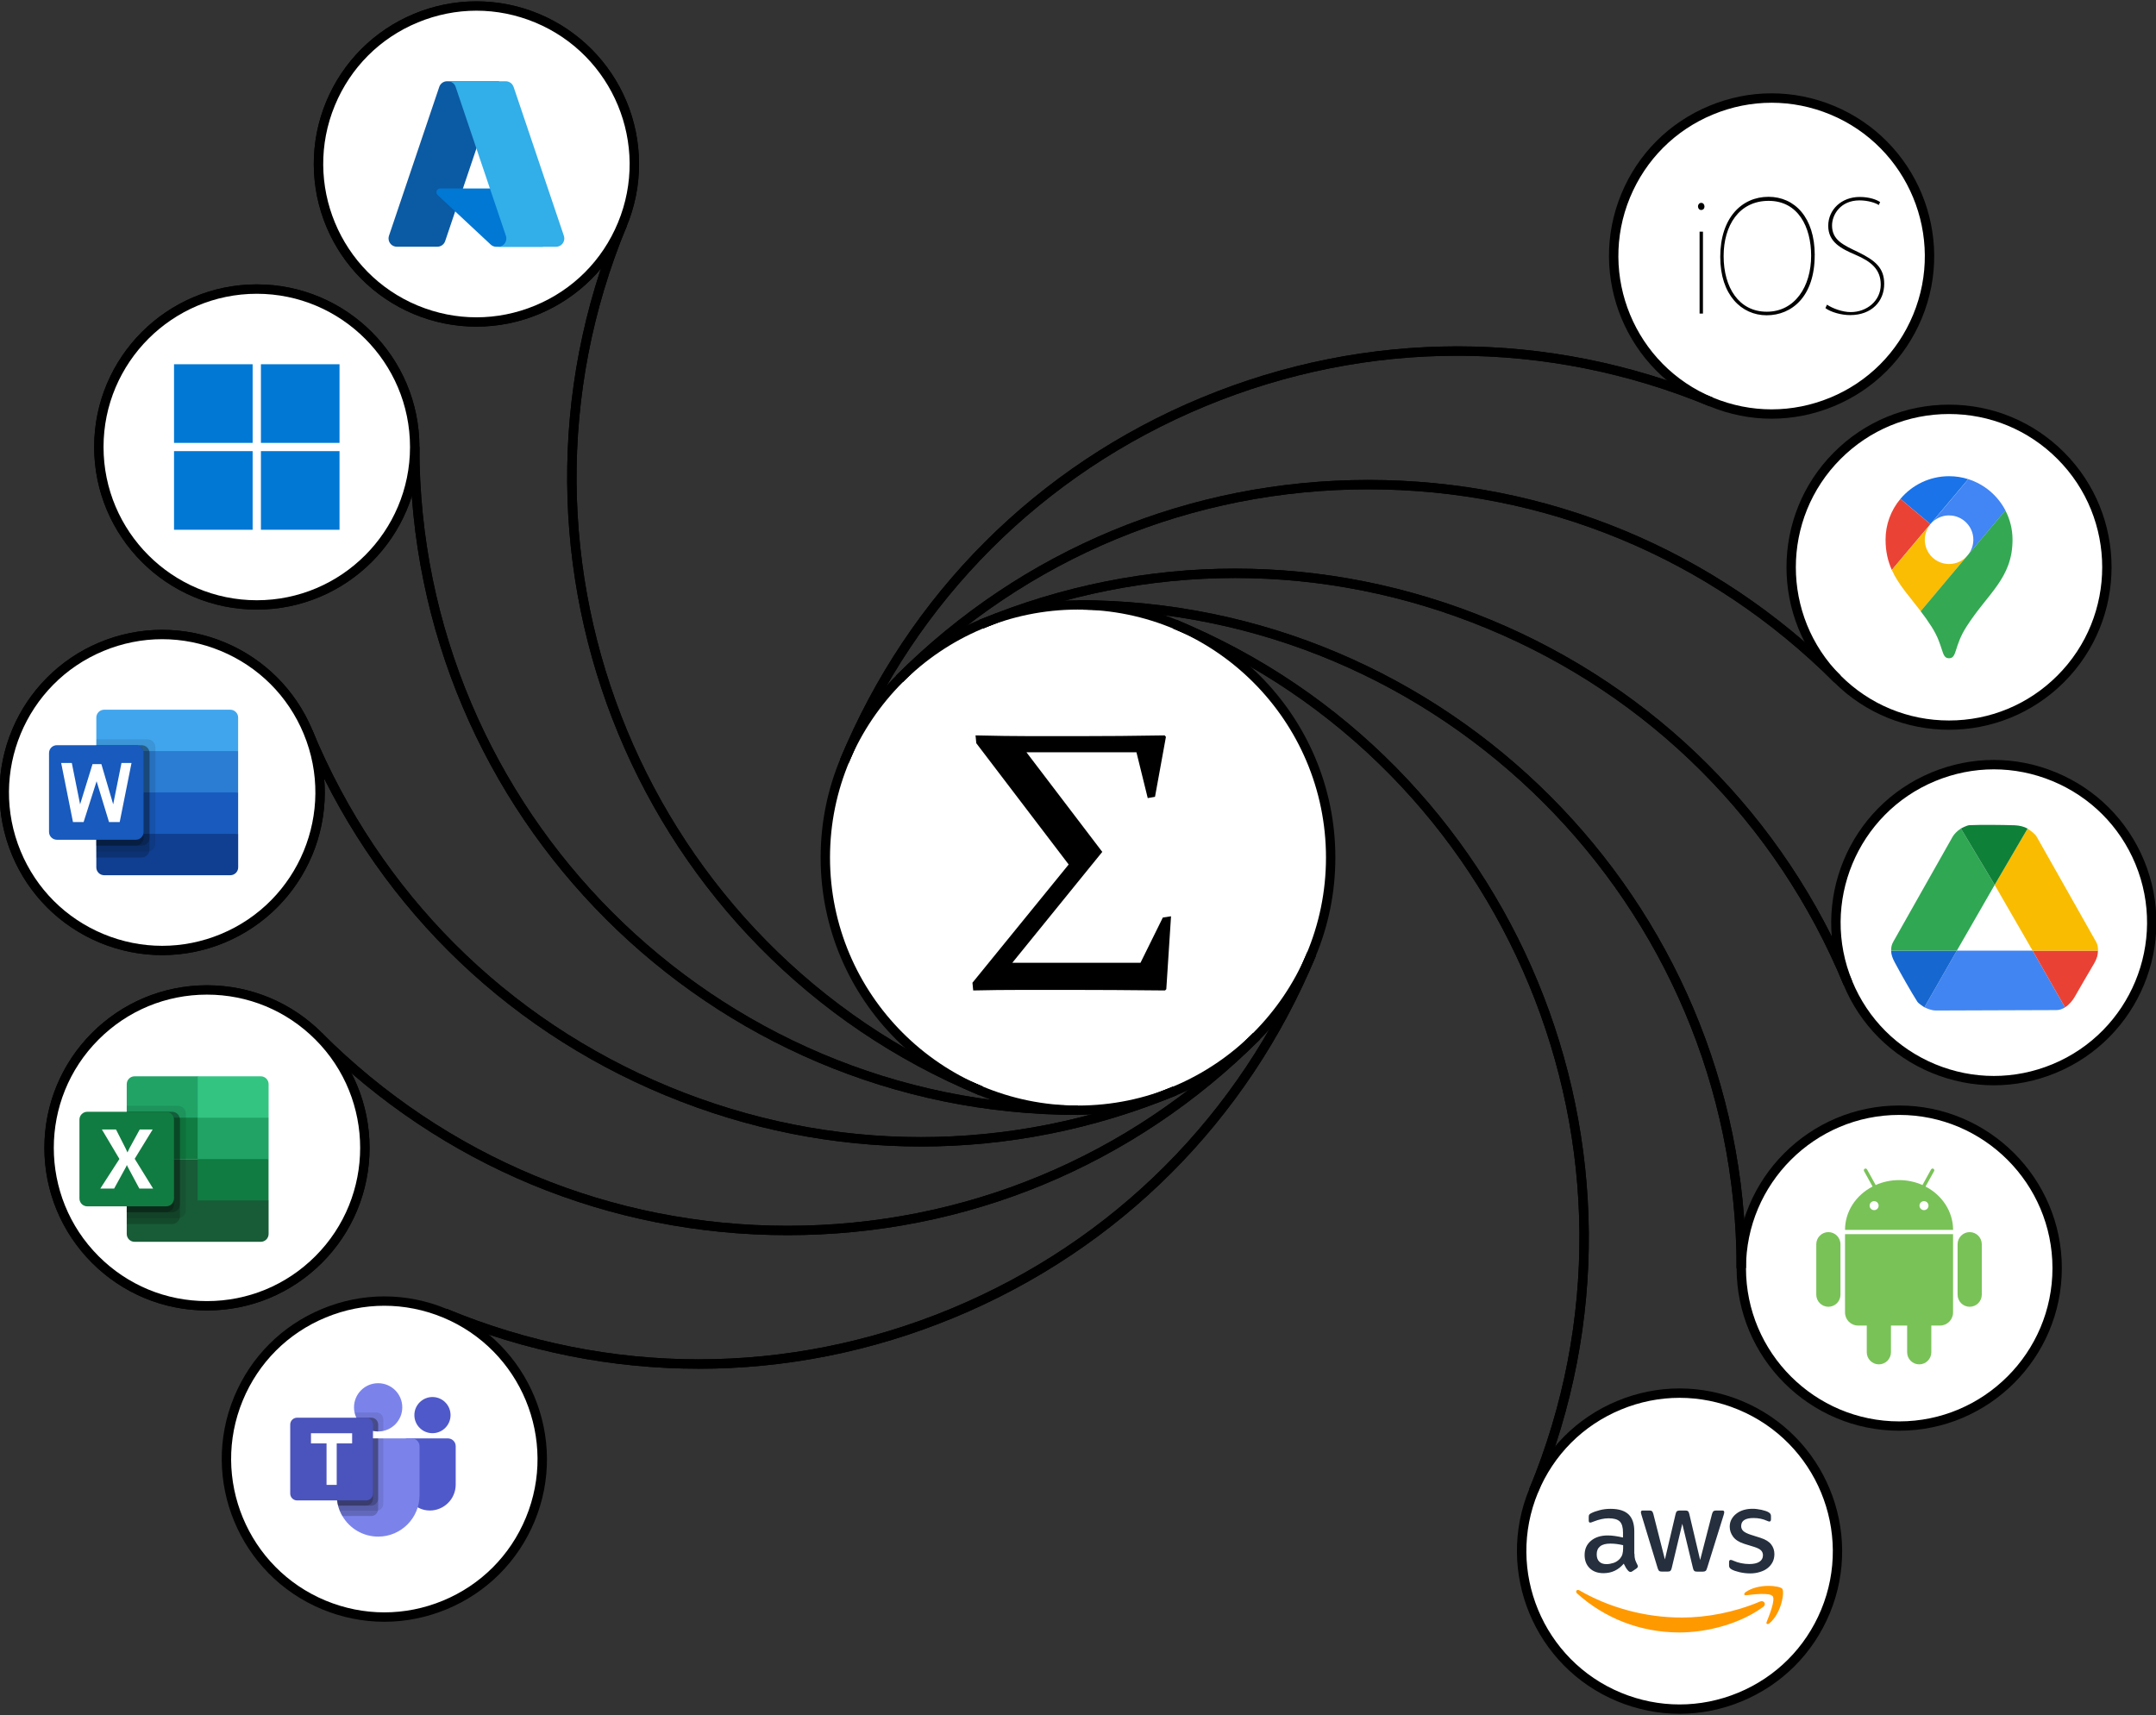 <?xml version="1.0" encoding="UTF-8"?>
<svg xmlns="http://www.w3.org/2000/svg" version="1.1" width="460" height="366" viewBox="0 0 460 366">
  <rect x="0" y="0" width="460" height="366" fill="#333333" stroke="none"/>
  <g id="spiral">
    <g>
      <ellipse cx="230" cy="183" rx="53.91" ry="53.92" fill="#fff"/>
      <path d="M230,237.92c-30.28,0-54.91-24.63-54.91-54.92s24.63-54.92,54.91-54.92,54.91,24.64,54.91,54.92-24.63,54.92-54.91,54.92ZM230,130.08c-29.18,0-52.91,23.74-52.91,52.92s23.74,52.92,52.91,52.92,52.91-23.74,52.91-52.92-23.74-52.92-52.91-52.92Z"/>
    </g>
    <path d="M230,237.92c-78.59,0-142.52-63.94-142.52-142.53h2c0,77.49,63.04,140.53,140.52,140.53v2Z"/>
    <path d="M372.52,270.61h-2c0-77.49-63.04-140.53-140.52-140.53v-2c78.59,0,142.52,63.94,142.52,142.53Z"/>
    <g>
      <circle cx="405.21" cy="270.61" r="33.7" fill="#fff"/>
      <path d="M405.21,305.31c-19.13,0-34.69-15.57-34.69-34.7s15.56-34.7,34.69-34.7,34.7,15.57,34.7,34.7-15.56,34.7-34.7,34.7ZM405.21,237.92c-18.03,0-32.69,14.67-32.69,32.7s14.67,32.7,32.69,32.7,32.7-14.67,32.7-32.7-14.67-32.7-32.7-32.7Z"/>
    </g>
    <circle cx="54.79" cy="95.39" r="33.7" fill="none" stroke="#000" stroke-miterlimit="10" stroke-width="2"/>
    <path d="M230,237.92c-78.59,0-142.52-63.94-142.52-142.53h2c0,77.49,63.04,140.53,140.52,140.53v2Z"/>
    <path d="M372.52,270.61h-2c0-77.49-63.04-140.53-140.52-140.53v-2c78.59,0,142.52,63.94,142.52,142.53Z"/>
    <g>
      <circle cx="54.79" cy="95.39" r="33.7" fill="#fff"/>
      <path d="M54.79,130.08c-19.13,0-34.7-15.57-34.7-34.7s15.56-34.7,34.7-34.7,34.69,15.57,34.69,34.7-15.56,34.7-34.69,34.7ZM54.79,62.69c-18.03,0-32.7,14.67-32.7,32.7s14.67,32.7,32.7,32.7,32.69-14.67,32.69-32.7-14.67-32.7-32.69-32.7Z"/>
    </g>
    <path d="M168.05,263.58c-38.07,0-73.86-14.83-100.78-41.75l1.41-1.41c26.54,26.54,61.83,41.16,99.36,41.16s72.82-14.62,99.36-41.16l1.41,1.41c-26.92,26.92-62.71,41.75-100.78,41.75Z"/>
    <path d="M391.31,145.58c-26.54-26.54-61.83-41.16-99.36-41.16s-72.82,14.62-99.36,41.16l-1.41-1.41c26.92-26.92,62.71-41.75,100.78-41.75s73.86,14.83,100.78,41.75l-1.41,1.41Z"/>
    <g>
      <circle cx="415.84" cy="121.05" r="33.7" fill="#fff"/>
      <path d="M415.84,155.73c-8.88,0-17.77-3.38-24.53-10.15-13.53-13.53-13.53-35.54,0-49.07h0c6.55-6.55,15.27-10.16,24.53-10.16s17.98,3.61,24.53,10.16c13.53,13.53,13.53,35.54,0,49.07-6.76,6.76-15.65,10.15-24.53,10.15ZM392.72,97.93c-12.75,12.75-12.75,33.49,0,46.24,6.18,6.18,14.39,9.58,23.12,9.58s16.94-3.4,23.12-9.58c12.75-12.75,12.75-33.49,0-46.24-6.18-6.18-14.39-9.58-23.12-9.58s-16.94,3.4-23.12,9.58h0Z"/>
    </g>
    <circle cx="44.16" cy="244.95" r="33.7" fill="none" stroke="#000" stroke-miterlimit="10" stroke-width="2"/>
    <path d="M168.05,263.58c-38.07,0-73.86-14.83-100.78-41.75l1.41-1.41c26.54,26.54,61.83,41.16,99.36,41.16s72.82-14.62,99.36-41.16l1.41,1.41c-26.92,26.92-62.71,41.75-100.78,41.75Z"/>
    <path d="M391.31,145.58c-26.54-26.54-61.83-41.16-99.36-41.16s-72.82,14.62-99.36,41.16l-1.41-1.41c26.92-26.92,62.71-41.75,100.78-41.75s73.86,14.83,100.78,41.75l-1.41,1.41Z"/>
    <g>
      <circle cx="44.16" cy="244.95" r="33.7" fill="#fff"/>
      <path d="M44.16,279.65c-9.27,0-17.98-3.61-24.53-10.16-13.53-13.53-13.53-35.54,0-49.07h0c6.55-6.55,15.27-10.16,24.53-10.16s17.98,3.61,24.53,10.16c13.53,13.53,13.53,35.54,0,49.07-6.55,6.55-15.27,10.16-24.53,10.16ZM21.04,221.83c-12.75,12.75-12.75,33.49,0,46.24,6.18,6.18,14.39,9.58,23.12,9.58s16.94-3.4,23.12-9.58c12.75-12.75,12.75-33.49,0-46.24-6.18-6.18-14.39-9.58-23.12-9.58s-16.94,3.4-23.12,9.58h0Z"/>
    </g>
    <path d="M196.47,244.66c-18.48,0-36.95-3.64-54.54-10.93-35.17-14.57-62.56-41.96-77.13-77.14l1.85-.77c14.36,34.68,41.37,61.69,76.05,76.06,34.68,14.36,72.87,14.37,107.55,0l.77,1.85c-17.58,7.28-36.06,10.93-54.54,10.93Z"/>
    <path d="M393.35,210.17c-14.36-34.68-41.37-61.69-76.05-76.05-34.68-14.36-72.87-14.37-107.55,0l-.77-1.85c35.17-14.57,73.91-14.57,109.08,0,35.17,14.57,62.56,41.96,77.13,77.14l-1.85.77Z"/>
    <g>
      <circle cx="425.4" cy="196.89" r="33.7" fill="#fff"/>
      <path d="M425.4,231.6c-4.5,0-9-.89-13.28-2.66-8.56-3.55-15.23-10.22-18.78-18.78-7.32-17.68,1.1-38.01,18.78-45.33h0c8.56-3.55,17.99-3.55,26.55,0,8.56,3.55,15.23,10.22,18.78,18.78,7.32,17.68-1.1,38.01-18.78,45.33-4.28,1.77-8.78,2.66-13.28,2.66ZM412.89,166.68c-16.66,6.9-24.59,26.06-17.69,42.72,3.34,8.07,9.63,14.35,17.69,17.7,8.07,3.34,16.96,3.34,25.02,0,16.66-6.9,24.59-26.06,17.7-42.72-3.34-8.07-9.63-14.35-17.7-17.7-8.07-3.34-16.95-3.34-25.02,0h0Z"/>
    </g>
    <circle cx="34.6" cy="169.11" r="33.7" fill="none" stroke="#000" stroke-miterlimit="10" stroke-width="2"/>
    <path d="M196.47,244.66c-18.48,0-36.95-3.64-54.54-10.93-35.17-14.57-62.56-41.96-77.13-77.14l1.85-.77c14.36,34.68,41.37,61.69,76.05,76.06,34.68,14.36,72.87,14.37,107.55,0l.77,1.85c-17.58,7.28-36.06,10.93-54.54,10.93Z"/>
    <path d="M393.35,210.17c-14.36-34.68-41.37-61.69-76.05-76.05-34.68-14.36-72.87-14.37-107.55,0l-.77-1.85c35.17-14.57,73.91-14.57,109.08,0,35.17,14.57,62.56,41.96,77.13,77.14l-1.85.77Z"/>
    <g>
      <circle cx="34.6" cy="169.11" r="33.7" fill="#fff"/>
      <path d="M34.6,203.83c-4.5,0-9-.89-13.28-2.66-8.56-3.55-15.23-10.22-18.78-18.78-7.32-17.68,1.1-38.01,18.78-45.33,8.56-3.55,17.99-3.55,26.55,0,8.56,3.55,15.23,10.22,18.78,18.78,7.32,17.68-1.1,38.01-18.78,45.33-4.28,1.77-8.78,2.66-13.28,2.66ZM34.6,136.4c-4.24,0-8.48.84-12.51,2.51-16.66,6.9-24.59,26.06-17.69,42.72,3.34,8.07,9.63,14.35,17.69,17.7,8.07,3.34,16.96,3.34,25.02,0,16.66-6.9,24.59-26.06,17.69-42.72-3.34-8.07-9.63-14.35-17.69-17.7-4.03-1.67-8.27-2.51-12.51-2.51Z"/>
    </g>
    <path d="M208.99,233.74c-72.6-30.08-107.2-113.62-77.13-186.23l1.85.77c-29.65,71.59,4.46,153.96,76.05,183.61l-.77,1.85Z"/>
    <path d="M328.14,318.49l-1.85-.77c29.65-71.59-4.46-153.96-76.05-183.61l.77-1.85c72.6,30.08,107.2,113.62,77.13,186.23Z"/>
    <g>
      <circle cx="358.35" cy="331" r="33.7" fill="#fff"/>
      <path d="M358.35,365.72c-4.5,0-9-.89-13.28-2.66-17.67-7.32-26.1-27.66-18.78-45.33,3.55-8.56,10.21-15.23,18.78-18.78,8.56-3.55,17.99-3.55,26.55,0,17.67,7.32,26.1,27.66,18.78,45.33-3.55,8.56-10.21,15.23-18.78,18.78-4.28,1.77-8.78,2.66-13.28,2.66ZM358.35,298.29c-4.24,0-8.48.84-12.51,2.51-8.07,3.34-14.35,9.63-17.69,17.7-6.9,16.66,1.04,35.82,17.69,42.72,8.07,3.34,16.96,3.34,25.02,0,8.07-3.34,14.35-9.63,17.7-17.7,6.9-16.66-1.04-35.82-17.7-42.72h0c-4.03-1.67-8.27-2.51-12.51-2.51Z"/>
    </g>
    <circle cx="101.65" cy="35" r="33.7" fill="none" stroke="#000" stroke-miterlimit="10" stroke-width="2"/>
    <path d="M208.99,233.74c-72.6-30.08-107.2-113.62-77.13-186.23l1.85.77c-29.65,71.59,4.46,153.96,76.05,183.61l-.77,1.85Z"/>
    <path d="M328.14,318.49l-1.85-.77c29.65-71.59-4.46-153.96-76.05-183.61l.77-1.85c72.6,30.08,107.2,113.62,77.13,186.23Z"/>
    <g>
      <circle cx="101.65" cy="35" r="33.7" fill="#fff"/>
      <path d="M101.65,69.71c-4.5,0-9-.89-13.28-2.66-17.67-7.32-26.1-27.66-18.78-45.33,3.55-8.56,10.21-15.23,18.78-18.78,8.56-3.55,17.99-3.55,26.55,0,17.67,7.32,26.1,27.66,18.78,45.33-3.55,8.56-10.21,15.23-18.78,18.78-4.28,1.77-8.78,2.66-13.28,2.66ZM101.65,2.28c-4.24,0-8.48.84-12.51,2.51-8.07,3.34-14.35,9.63-17.69,17.7-6.9,16.66,1.04,35.82,17.69,42.72,8.07,3.34,16.96,3.34,25.02,0,8.07-3.34,14.35-9.63,17.69-17.7,6.9-16.66-1.04-35.82-17.69-42.72-4.03-1.67-8.27-2.51-12.51-2.51Z"/>
    </g>
    <path d="M149.06,292.08c-18.48,0-36.95-3.64-54.54-10.93l.77-1.85c34.68,14.37,72.87,14.37,107.55,0,34.68-14.37,61.68-41.38,76.05-76.05l1.85.77c-14.57,35.17-41.96,62.57-77.13,77.14-17.58,7.28-36.06,10.93-54.54,10.93Z"/>
    <path d="M181.12,162.75l-1.85-.77c14.57-35.17,41.96-62.57,77.13-77.14,35.17-14.57,73.91-14.57,109.08,0l-.77,1.85c-34.68-14.37-72.87-14.37-107.55,0-34.68,14.37-61.69,41.38-76.05,76.05Z"/>
    <g>
      <circle cx="377.99" cy="54.64" r="33.7" fill="#fff"/>
      <path d="M377.99,89.35c-4.5,0-9-.89-13.28-2.66-17.67-7.32-26.1-27.66-18.78-45.33h0c3.55-8.56,10.21-15.23,18.78-18.78,8.56-3.55,17.99-3.55,26.55,0,17.67,7.32,26.1,27.66,18.78,45.33-3.55,8.56-10.21,15.23-18.78,18.78-4.28,1.77-8.78,2.66-13.28,2.66ZM347.78,42.13c-6.9,16.66,1.04,35.82,17.7,42.72,8.07,3.34,16.95,3.34,25.02,0,8.07-3.34,14.35-9.63,17.69-17.7,6.9-16.66-1.04-35.82-17.69-42.72-8.07-3.34-16.96-3.34-25.02,0-8.07,3.34-14.35,9.63-17.7,17.7h0Z"/>
    </g>
    <path d="M149.06,292.08c-18.48,0-36.95-3.64-54.54-10.93l.77-1.85c34.68,14.37,72.87,14.37,107.55,0,34.68-14.37,61.68-41.38,76.05-76.05l1.85.77c-14.57,35.17-41.96,62.57-77.13,77.14-17.58,7.28-36.06,10.93-54.54,10.93Z"/>
    <path d="M181.12,162.75l-1.85-.77c14.57-35.17,41.96-62.57,77.13-77.14,35.17-14.57,73.91-14.57,109.08,0l-.77,1.85c-34.68-14.37-72.87-14.37-107.55,0-34.68,14.37-61.69,41.38-76.05,76.05Z"/>
    <g>
      <circle cx="82.01" cy="311.36" r="33.7" fill="#fff"/>
      <path d="M82.01,346.08c-4.5,0-9-.89-13.28-2.66-17.67-7.32-26.1-27.66-18.78-45.33h0c3.55-8.56,10.21-15.23,18.78-18.78,8.56-3.55,17.99-3.55,26.55,0,17.67,7.32,26.1,27.66,18.78,45.33-3.55,8.56-10.21,15.23-18.78,18.78-4.28,1.77-8.78,2.66-13.28,2.66ZM51.8,298.85c-6.9,16.66,1.04,35.82,17.69,42.72,8.07,3.34,16.96,3.34,25.02,0,8.07-3.34,14.35-9.63,17.69-17.7,6.9-16.66-1.04-35.82-17.69-42.72-8.07-3.34-16.96-3.34-25.02,0-8.07,3.34-14.35,9.63-17.69,17.7h0Z"/>
    </g>
  </g>
  <g id="android">
    <path d="M422.83,276.28c0,1.42-1.16,2.58-2.58,2.58s-2.58-1.16-2.58-2.58v-10.77c0-1.42,1.16-2.58,2.58-2.58s2.58,1.16,2.58,2.58v10.77ZM392.68,265.51c0-1.42-1.16-2.58-2.58-2.58s-2.58,1.16-2.58,2.58v10.77c0,1.42,1.16,2.58,2.58,2.58s2.58-1.16,2.58-2.58v-10.77ZM416.7,262.46h-23.05c0-3.98,2.37-7.44,5.88-9.26l-1.82-3.29c-.1-.18-.03-.4.14-.5.18-.1.4-.03.5.14l1.84,3.33c1.51-.67,3.2-1.05,4.99-1.05s3.48.38,4.99,1.05l1.84-3.33c.07-.12.19-.19.32-.19.06,0,.12.01.18.05.18.1.24.32.14.5l-1.82,3.29c3.5,1.82,5.87,5.29,5.88,9.26ZM400.82,257.28c0-.53-.43-.96-.96-.96s-.96.43-.96.96.43.96.96.96.96-.43.96-.96ZM411.46,257.28c0-.53-.43-.96-.96-.96s-.96.43-.96.96.43.96.96.96.96-.43.96-.96ZM393.65,263.37v16.71c0,1.54,1.25,2.79,2.79,2.79h1.85v5.7c0,1.42,1.16,2.58,2.58,2.58s2.58-1.16,2.58-2.58v-5.7h3.45v5.7c0,1.42,1.16,2.58,2.58,2.58s2.58-1.16,2.58-2.58v-5.7h1.85c1.54,0,2.79-1.25,2.79-2.79v-16.71h-23.05Z" fill="#79c257"/>
  </g>
  <g id="ios">
    <path d="M363.67,44.05c0,.44-.27.76-.72.76-.38,0-.67-.32-.67-.76s.3-.76.7-.76.68.34.68.76ZM362.62,66.92v-17.49h.72v17.49h-.72ZM387.18,54.46c0,8.82-4.89,12.82-10.25,12.82s-9.9-4.34-9.9-12.46c0-8.34,4.59-12.82,10.29-12.82,5.59,0,9.87,4.41,9.87,12.46ZM367.75,54.64c0,6.69,3.24,11.88,9.21,11.88s9.46-5.35,9.46-11.95c0-6.12-2.76-11.71-9.07-11.71s-9.6,5.26-9.6,11.78h0ZM389.81,65.02c1.2.8,3.28,1.58,5.06,1.58,3.39,0,6.4-2.37,6.4-5.86,0-3.24-2.01-4.93-5.41-6.38-3.05-1.3-5.79-2.71-5.79-6.17s2.84-6.16,6.7-6.16c2.08,0,3.64.58,4.37,1.09l-.29.63c-.62-.44-2.29-.99-4.11-.99-4.08,0-5.86,3.08-5.86,5.35,0,3.14,2.43,4.18,5.56,5.68,3.64,1.78,5.57,3.36,5.57,6.78,0,3.68-2.62,6.67-7.29,6.67-1.93,0-4.15-.66-5.25-1.49l.33-.73h0Z"/>
  </g>
  <g id="windows">
    <g>
      <rect x="37.13" y="77.73" width="16.77" height="16.78" fill="#0078d4"/>
      <rect x="55.67" y="77.73" width="16.77" height="16.78" fill="#0078d4"/>
      <rect x="37.13" y="96.27" width="16.77" height="16.78" fill="#0078d4"/>
      <rect x="55.67" y="96.27" width="16.77" height="16.78" fill="#0078d4"/>
    </g>
  </g>
  <g id="excel">
    <g>
      <path d="M42.17,229.68h-13.45c-.93,0-1.68.75-1.68,1.68h0v7.15l15.13,8.83,7.57,3.19,7.57-3.19v-8.83l-15.13-8.83Z" fill="#21a366"/>
      <path d="M27.04,238.51h15.13v8.83h-15.13v-8.83Z" fill="#107c41"/>
      <path d="M55.63,229.68h-13.45v8.83h15.13v-7.15c0-.93-.75-1.68-1.68-1.68h0Z" fill="#33c481"/>
      <path d="M42.17,247.34h-15.13v15.98c0,.93.75,1.68,1.68,1.68h26.91c.93,0,1.68-.75,1.68-1.68h0v-7.15l-15.13-8.83Z" fill="#185c37"/>
      <path d="M42.17,247.34h15.13v8.83h-15.13v-8.83Z" fill="#107c41"/>
      <path d="M37.97,235.98h-10.93v23.97h10.93c.93,0,1.68-.75,1.68-1.68v-20.6c0-.93-.75-1.68-1.68-1.68Z" isolation="isolate" opacity=".1"/>
      <path d="M36.71,237.25h-9.67v23.97h9.67c.93,0,1.68-.75,1.68-1.68v-20.6c0-.93-.75-1.68-1.68-1.68Z" isolation="isolate" opacity=".2"/>
      <path d="M36.71,237.25h-9.67v21.44h9.67c.93,0,1.68-.75,1.68-1.68v-18.08c0-.93-.75-1.68-1.68-1.68Z" isolation="isolate" opacity=".2"/>
      <path d="M35.45,237.25h-8.41v21.44h8.41c.93,0,1.68-.75,1.68-1.68v-18.08c0-.93-.75-1.68-1.68-1.68Z" isolation="isolate" opacity=".2"/>
      <path d="M18.63,237.25h16.82c.93,0,1.68.75,1.68,1.68h0v16.82c0,.93-.75,1.68-1.68,1.68h-16.82c-.93,0-1.68-.75-1.68-1.68h0v-16.82c0-.93.75-1.68,1.68-1.68h0Z" fill="#107c41"/>
      <path d="M21.4,253.64l4.08-6.32-3.74-6.29h3.01l2.04,4.02c.19.38.32.67.39.85h.03c.13-.3.28-.6.42-.89l2.18-3.98h2.76l-3.83,6.25,3.93,6.36h-2.94l-2.36-4.41c-.11-.19-.21-.39-.28-.59h-.04c-.07.2-.16.39-.27.57l-2.43,4.43h-2.96Z" fill="#fff"/>
    </g>
  </g>
  <g id="maps">
    <g>
      <path d="M419.94,102.25c-1.29-.41-2.67-.63-4.09-.63-4.16,0-7.89,1.88-10.38,4.84l6.4,5.38,8.07-9.59Z" fill="#1a73e8"/>
      <path d="M405.47,106.46c-2.05,2.44-3.18,5.52-3.17,8.71,0,2.55.51,4.62,1.34,6.46l8.23-9.79-6.4-5.38Z" fill="#ea4335"/>
      <path d="M415.85,109.99c2.86,0,5.18,2.33,5.18,5.19,0,1.22-.44,2.41-1.22,3.34l8.07-9.59c-1.66-3.19-4.51-5.59-7.93-6.68l-8.06,9.59c.98-1.18,2.44-1.86,3.97-1.86" fill="#4285f4"/>
      <path d="M415.85,120.36c-2.86,0-5.18-2.32-5.18-5.18,0-1.22.43-2.4,1.21-3.33l-8.24,9.79c1.41,3.12,3.75,5.63,6.16,8.79l10.01-11.9c-.98,1.16-2.43,1.83-3.96,1.83" fill="#fbbc04"/>
      <path d="M419.6,133.67c4.52-7.07,9.79-10.28,9.79-18.5,0-2.25-.55-4.38-1.53-6.25l-18.07,21.51c.77,1,1.54,2.07,2.29,3.25,2.74,4.25,1.99,6.79,3.76,6.79s1.01-2.55,3.76-6.8" fill="#34a853"/>
    </g>
  </g>
  <g id="aws">
    <path d="M348.72,331.55c0,.54.06.98.16,1.31.12.32.26.68.47,1.06.07.12.1.23.1.34,0,.15-.09.29-.28.44l-.92.62c-.13.09-.26.13-.38.13-.15,0-.29-.07-.44-.21-.21-.22-.38-.46-.53-.69-.15-.25-.29-.53-.46-.87-1.15,1.35-2.58,2.03-4.32,2.03-1.23,0-2.22-.35-2.94-1.06-.72-.7-1.09-1.64-1.09-2.82,0-1.25.44-2.26,1.34-3.02s2.08-1.15,3.6-1.15c.5,0,1.01.04,1.56.12s1.1.19,1.69.32v-1.07c0-1.12-.23-1.89-.69-2.35-.47-.46-1.26-.68-2.39-.68-.51,0-1.04.06-1.59.19s-1.07.29-1.59.5c-.23.1-.41.16-.51.19s-.18.04-.23.04c-.21,0-.31-.15-.31-.46v-.72c0-.23.03-.41.1-.51s.21-.21.41-.31c.51-.26,1.13-.48,1.85-.66.72-.19,1.48-.28,2.29-.28,1.75,0,3.02.4,3.85,1.19.81.79,1.22,2,1.22,3.61v4.76h.03ZM342.76,333.78c.48,0,.98-.09,1.51-.26s1-.5,1.39-.94c.23-.28.41-.59.5-.94.09-.35.15-.78.15-1.28v-.62c-.43-.1-.88-.19-1.35-.25s-.92-.09-1.38-.09c-.98,0-1.7.19-2.19.59s-.72.95-.72,1.69c0,.69.18,1.2.54,1.56.35.37.87.54,1.54.54ZM354.55,335.37c-.26,0-.44-.04-.56-.15-.12-.09-.22-.29-.31-.57l-3.45-11.35c-.09-.29-.13-.48-.13-.59,0-.23.12-.37.35-.37h1.44c.28,0,.47.04.57.15.12.09.21.29.29.57l2.47,9.72,2.29-9.72c.07-.29.16-.48.28-.57s.32-.15.59-.15h1.17c.28,0,.47.04.59.15.12.09.22.29.28.57l2.32,9.84,2.54-9.84c.09-.29.19-.48.29-.57.12-.09.31-.15.57-.15h1.37c.23,0,.37.12.37.37,0,.07-.01.15-.03.23s-.04.21-.1.37l-3.54,11.35c-.09.29-.19.48-.31.57s-.31.15-.56.15h-1.26c-.28,0-.47-.04-.59-.15s-.22-.29-.28-.59l-2.28-9.47-2.26,9.46c-.07.29-.16.48-.28.59s-.32.15-.59.15h-1.26ZM373.41,335.76c-.76,0-1.53-.09-2.26-.26s-1.31-.37-1.69-.59c-.23-.13-.4-.28-.46-.41s-.09-.28-.09-.41v-.75c0-.31.12-.46.34-.46.09,0,.18.01.26.04.09.03.22.09.37.15.5.22,1.04.4,1.61.51.59.12,1.16.18,1.75.18.92,0,1.64-.16,2.14-.48.5-.32.76-.79.76-1.39,0-.41-.13-.75-.4-1.03-.26-.28-.76-.53-1.48-.76l-2.13-.66c-1.07-.34-1.86-.84-2.35-1.5-.48-.65-.73-1.37-.73-2.13,0-.62.13-1.16.4-1.63s.62-.88,1.06-1.2c.44-.34.94-.59,1.53-.76s1.2-.25,1.85-.25c.32,0,.66.01.98.06.34.04.65.1.95.16.29.07.57.15.84.23s.47.18.62.26c.21.12.35.23.44.37.09.12.13.28.13.48v.69c0,.31-.12.47-.34.47-.12,0-.31-.06-.56-.18-.84-.38-1.78-.57-2.82-.57-.84,0-1.5.13-1.95.41s-.69.7-.69,1.31c0,.41.15.76.44,1.04s.84.56,1.61.81l2.08.66c1.06.34,1.82.81,2.28,1.41s.68,1.29.68,2.06c0,.63-.13,1.2-.38,1.7-.26.5-.62.94-1.07,1.29-.46.37-1,.63-1.63.82-.66.21-1.35.31-2.1.31Z" fill="#252f3e"/>
    <path d="M376.19,342.9c-4.83,3.57-11.85,5.46-17.88,5.46-8.46,0-16.08-3.13-21.83-8.33-.46-.41-.04-.97.5-.65,6.22,3.61,13.9,5.8,21.85,5.8,5.36,0,11.25-1.12,16.66-3.41.81-.37,1.5.53.7,1.12ZM378.2,340.61c-.62-.79-4.08-.38-5.65-.19-.47.06-.54-.35-.12-.66,2.76-1.94,7.3-1.38,7.83-.73.53.66-.15,5.2-2.73,7.37-.4.34-.78.16-.6-.28.59-1.45,1.89-4.73,1.28-5.51Z" fill="#f90"/>
  </g>
  <g id="azure">
    <path d="M95.4,17.34h11.09l-11.51,34.11c-.24.72-.92,1.2-1.68,1.2h-8.63c-.98,0-1.77-.79-1.77-1.77,0-.19.03-.38.09-.56l10.73-31.78c.24-.72.92-1.2,1.68-1.2h0Z" fill="#0b5aa4"/>
    <path d="M111.52,40.22h-17.59c-.45,0-.81.36-.81.81,0,.23.09.44.26.6l11.3,10.55c.33.31.76.48,1.21.48h9.96l-4.33-12.44Z" fill="#0078d4"/>
    <path d="M109.57,18.54c-.24-.72-.92-1.2-1.67-1.2h-12.36c.76,0,1.43.48,1.67,1.2l10.73,31.79c.31.92-.18,1.93-1.11,2.24-.18.06-.37.09-.56.09h12.36c.98,0,1.77-.79,1.77-1.77,0-.19-.03-.38-.09-.56l-10.73-31.79Z" fill="#32aee9"/>
  </g>
  <g id="teams">
    <g>
      <circle cx="80.68" cy="300.32" r="5.15" fill="#7b83eb"/>
      <path d="M80.31,301.43h-4.66l.02.1h0s.02.1.02.1c.7,2.67,3.39,4.31,6.09,3.72v-2.46c0-.81-.66-1.47-1.47-1.47Z" isolation="isolate" opacity=".1"/>
      <path d="M79.21,302.53h-3.18c.85,1.8,2.66,2.94,4.65,2.94v-1.47c0-.81-.66-1.47-1.47-1.47Z" isolation="isolate" opacity=".2"/>
      <circle cx="92.27" cy="301.98" r="3.86" fill="#5059c9"/>
      <path d="M95.58,306.95h-8.68c-.39,0-.71.32-.71.71v8.95c-.05,2.67,1.78,5.01,4.38,5.61,2.99.63,5.91-1.29,6.54-4.27.08-.37.12-.75.12-1.13v-8.21c0-.91-.74-1.66-1.66-1.66Z" fill="#5059c9"/>
      <path d="M89.51,308.6v10.48c0,4.87-3.95,8.83-8.82,8.83-3.15,0-6.07-1.68-7.65-4.41-.21-.35-.4-.72-.55-1.1-.14-.36-.27-.73-.36-1.1-.18-.72-.27-1.46-.28-2.21v-10.48c0-.91.74-1.65,1.65-1.66,0,0,0,0,0,0h14.35c.91,0,1.65.74,1.66,1.65,0,0,0,0,0,0Z" fill="#7b83eb"/>
      <path d="M79.21,302.53h-3.18c.85,1.8,2.66,2.94,4.65,2.94v-1.47c0-.81-.66-1.47-1.47-1.47Z" isolation="isolate" opacity=".2"/>
      <path d="M81.78,306.95v13.98c0,.69-.48,1.28-1.15,1.42-.1.03-.21.05-.32.04h-7.82c-.14-.36-.27-.73-.36-1.1-.18-.72-.27-1.46-.28-2.21v-10.48c0-.91.74-1.65,1.65-1.66,0,0,0,0,0,0h8.28Z" isolation="isolate" opacity=".1"/>
      <path d="M80.68,306.95v15.09c0,.11-.01.22-.04.32-.15.67-.74,1.15-1.42,1.15h-6.17c-.21-.35-.4-.72-.55-1.1-.14-.36-.27-.73-.36-1.1-.18-.72-.27-1.46-.28-2.21v-10.48c0-.91.74-1.65,1.65-1.66,0,0,0,0,0,0h7.17Z" isolation="isolate" opacity=".2"/>
      <path d="M80.68,306.95v12.88c0,.81-.66,1.46-1.47,1.47h-7.08c-.18-.72-.27-1.46-.28-2.21v-10.48c0-.91.74-1.65,1.65-1.66,0,0,0,0,0,0h7.17Z" isolation="isolate" opacity=".2"/>
      <path d="M73.51,306.95c-.91,0-1.65.74-1.66,1.65,0,0,0,0,0,0v10.48c0,.74.09,1.49.28,2.21h5.98c.81,0,1.46-.66,1.47-1.47v-12.88h-6.07Z" isolation="isolate" opacity=".2"/>
      <path d="M63.39,302.53h14.72c.81,0,1.47.66,1.47,1.47h0v14.72c0,.81-.66,1.47-1.47,1.47h-14.72c-.81,0-1.47-.66-1.47-1.47h0v-14.72c0-.81.66-1.47,1.47-1.47h0Z" fill="#4b53bc"/>
      <path d="M75.14,308.02h-3.3v8.85h-2.17v-8.85h-3.32v-2.17h8.78v2.17Z" fill="#fff"/>
      <path d="M61.92,293.7h35.31v35.32h-35.31v-35.32Z" fill="none"/>
    </g>
  </g>
  <g id="drive">
    <g>
      <path d="M433.67,202.86h-16.16l-6.92,12.09c.83.42,1.78.69,2.39.69,6.36,0,19.33-.09,25.77-.09.66,0,1.28-.23,1.84-.58l-6.92-12.11Z" fill="#4185f3"/>
      <path d="M410.59,214.95l6.92-12.09h-14.02c0,.84.29,1.61.76,2.49,1.3,2.44,3.51,6.34,4.81,8.38.32.5,1.59,1.25,1.54,1.23h0Z" fill="#1767d1"/>
      <path d="M433.67,202.86l6.92,12.11c.9-.57,1.63-1.47,2.1-2.3,1.07-1.88,2.88-5,4.13-7.11.58-.98.81-1.87.79-2.69h-13.95Z" fill="#e94235"/>
      <path d="M417.51,202.86l8.07-14.03-7.21-12.03c-.78.51-1.45,1.21-1.75,1.74-3.15,5.52-9.49,16.84-12.68,22.44-.33.57-.48,1.23-.45,1.88h14.03Z" fill="#30a753"/>
      <path d="M433.67,202.86l-8.09-14.03,7.02-12.01c.78.51,1.64,1.2,1.94,1.73,3.15,5.52,9.49,16.84,12.68,22.44.33.58.43,1.23.4,1.88h-13.95Z" fill="#f9bc00"/>
      <path d="M418.37,176.8l7.21,12.03,7.02-12.01c-.72-.42-1.75-.67-2.74-.71-2.76-.09-7.24-.13-9.66-.02-.59.03-1.82.71-1.83.72Z" fill="#0f8038"/>
    </g>
  </g>
  <g id="word">
    <g>
      <path d="M49.14,151.45h-26.91c-.93,0-1.68.75-1.68,1.68h0v7.15l15.13,4.41,15.13-4.41v-7.15c0-.93-.75-1.68-1.68-1.68h0Z" fill="#41a5ee"/>
      <path d="M50.82,160.28h-30.27v8.83l15.13,4.41,15.13-4.41v-8.83Z" fill="#2b7cd3"/>
      <path d="M50.82,169.11h-30.27v8.83l15.13,4.41,15.13-4.41v-8.83Z" fill="#185abd"/>
      <path d="M50.82,177.94h-30.27v7.15c0,.93.75,1.68,1.68,1.68h26.91c.93,0,1.68-.75,1.68-1.68h0v-7.15Z" fill="#103f91"/>
      <path d="M31.48,157.76h-10.93v23.97h10.93c.93,0,1.68-.75,1.68-1.68v-20.6c0-.93-.75-1.68-1.68-1.68Z" isolation="isolate" opacity=".1"/>
      <path d="M30.22,159.02h-9.67v23.97h9.67c.93,0,1.68-.75,1.68-1.68v-20.6c0-.93-.75-1.68-1.68-1.68Z" isolation="isolate" opacity=".2"/>
      <path d="M30.22,159.02h-9.67v21.44h9.67c.93,0,1.68-.75,1.68-1.68v-18.08c0-.93-.75-1.68-1.68-1.68Z" isolation="isolate" opacity=".2"/>
      <path d="M28.96,159.02h-8.41v21.44h8.41c.93,0,1.68-.75,1.68-1.68v-18.08c0-.93-.75-1.68-1.68-1.68Z" isolation="isolate" opacity=".2"/>
      <path d="M12.14,159.02h16.82c.93,0,1.68.75,1.68,1.68h0v16.82c0,.93-.75,1.68-1.68,1.68H12.14c-.93,0-1.68-.75-1.68-1.68h0v-16.82c0-.93.75-1.68,1.68-1.68h0Z" fill="#185abd"/>
      <path d="M25.53,175.42h-2.27l-2.65-8.7-2.77,8.7h-2.27l-2.52-12.61h2.27l1.77,8.83,2.65-8.58h1.89l2.52,8.58,1.77-8.83h2.14l-2.52,12.61Z" fill="#fff"/>
    </g>
  </g>
  <g id="Layer_18">
    <path d="M207.49,209.7l20.52-25.22-19.71-25.88-.16-1.67c4.22.1,8.16.16,11.83.16h10.17c5.79,0,11.91-.05,18.35-.16l.27.31-2.33,12.8-1.55.27-2.41-9.78h-23.47l16.18,21.26-19.2,23.67h27.35l4.77-9.66,1.75-.27-1.01,15.56-.27.27c-7.79-.08-14.51-.12-20.17-.12h-9.97c-3.91,0-7.5.04-10.79.12l-.16-1.67Z"/>
  </g>
</svg>